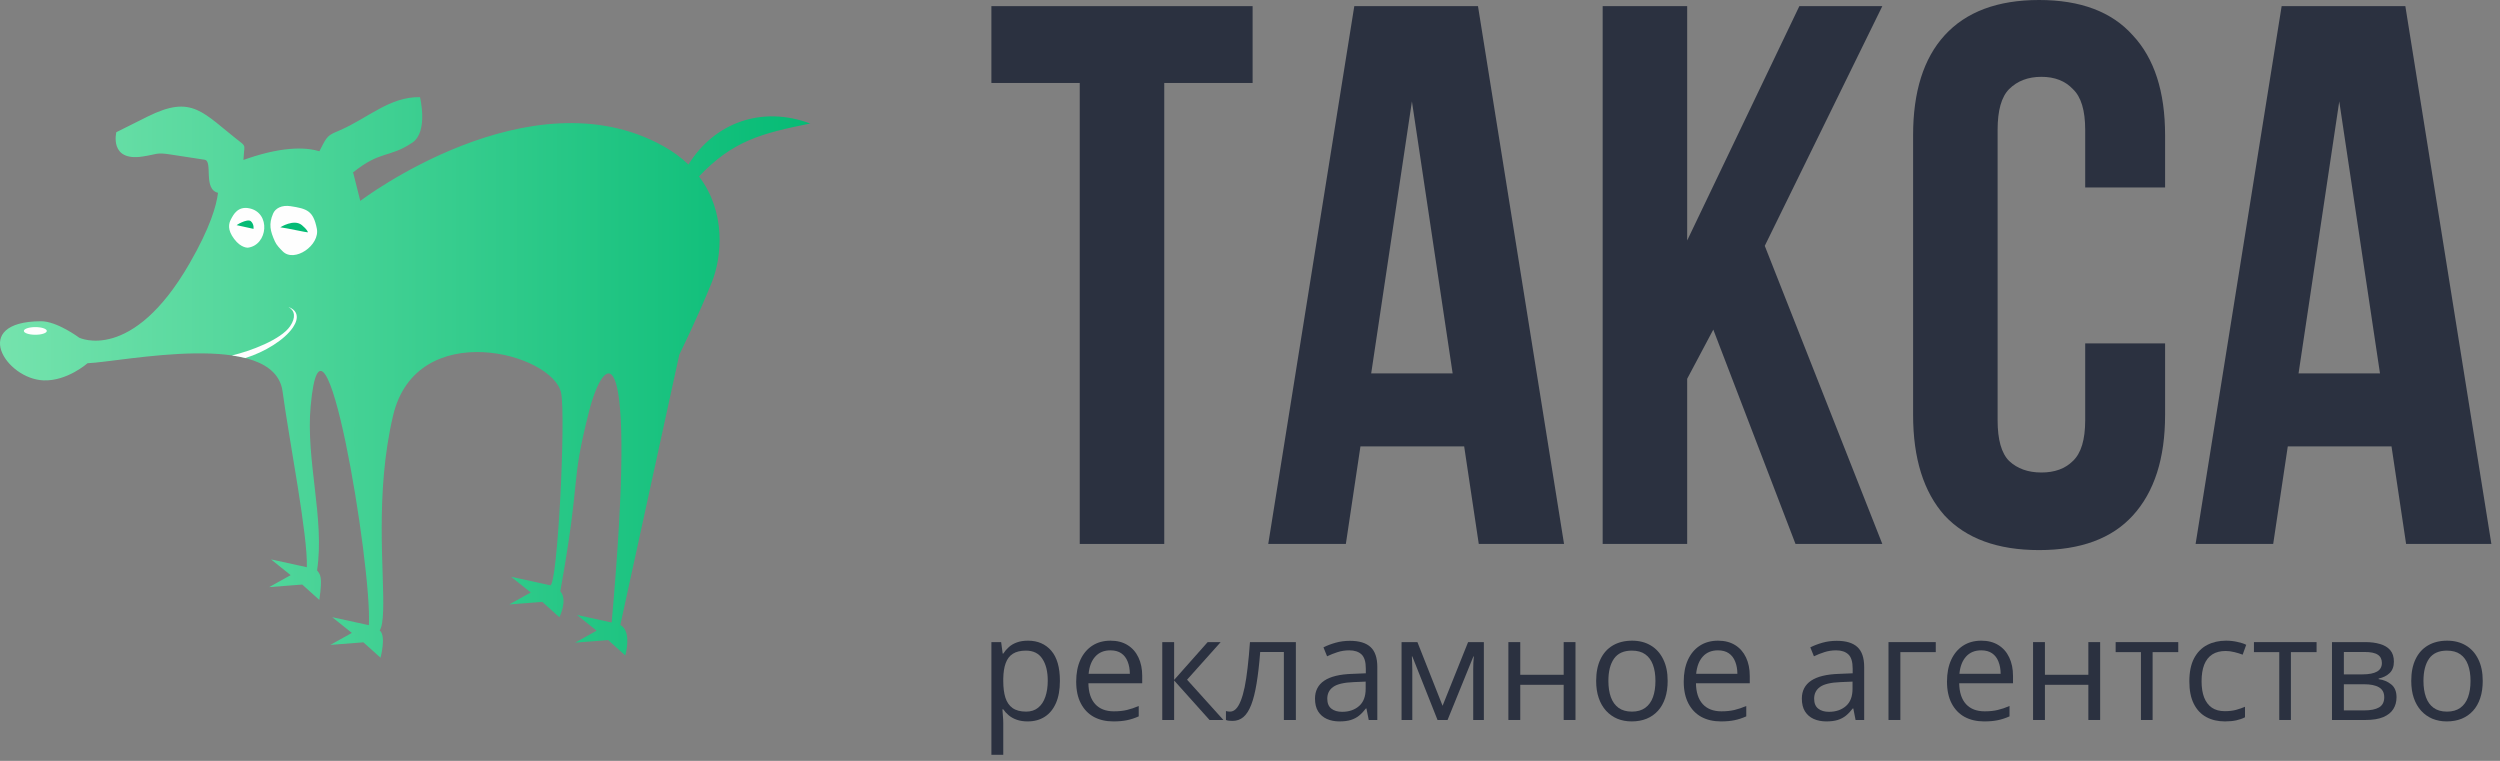 <?xml version="1.0" encoding="UTF-8"?> <svg xmlns="http://www.w3.org/2000/svg" width="138" height="42" viewBox="0 0 138 42" fill="none"><rect x="0" y="0" width="138" height="42" fill="#808080" stroke="none"/><path fill-rule="evenodd" clip-rule="evenodd" d="M44.725 6.818C42.075 5.825 39.448 6.75 38.002 9.082C37.617 8.711 37.157 8.367 36.61 8.063C29.247 3.972 19.888 11.089 19.888 11.089L19.502 9.558L19.47 9.535C21.008 8.284 21.479 8.736 22.762 7.873C23.654 7.273 23.184 5.363 23.184 5.363C21.529 5.327 20.32 6.509 18.792 7.178C18.234 7.421 18.099 7.441 17.826 7.97L17.63 8.35C17.074 8.174 15.838 8.006 13.659 8.752C13.58 8.779 13.509 8.804 13.438 8.828C13.448 8.697 13.457 8.565 13.467 8.434C13.491 8.105 13.55 8.058 13.287 7.855C11.178 6.22 10.634 5.194 8.145 6.436L6.421 7.297C6.421 7.297 6.014 8.92 7.861 8.641C8.708 8.514 8.601 8.404 9.393 8.525C11.012 8.774 10.873 8.752 11.295 8.817C11.77 8.89 11.192 10.44 12.035 10.644C11.94 11.372 11.614 12.537 10.47 14.529C7.288 20.064 4.372 18.641 4.372 18.641C4.372 18.641 3.151 17.727 2.253 17.732C-1.682 17.756 0.31 20.919 2.406 20.997C3.712 21.044 4.831 20.05 4.831 20.05C6.737 19.976 15.134 18.158 15.598 21.608C15.949 24.232 17.003 29.574 16.937 31.31L14.96 30.878L16.045 31.748L14.857 32.409L16.683 32.267L17.627 33.115C17.819 31.799 17.674 31.714 17.503 31.486C17.931 28.627 16.876 25.42 17.147 22.432C17.829 14.912 20.546 31.257 20.362 34.51L18.338 34.068L19.423 34.937L18.236 35.598L20.06 35.456L21.004 36.304C21.004 36.304 21.334 35.094 20.958 34.799C21.081 34.626 21.132 34.224 21.15 33.703C21.222 31.587 20.682 27.261 21.697 22.945C22.987 17.463 30.547 19.494 30.976 21.701C31.238 23.05 30.779 32.37 30.371 32.308L28.212 31.836L29.297 32.705L28.11 33.366L29.935 33.224L30.879 34.072C30.879 34.072 31.356 33.113 30.929 32.639C32.117 26.009 31.446 26.939 32.509 22.734C33.375 19.313 35.217 18.121 33.763 34.363L31.85 33.945L32.934 34.814L31.747 35.475L33.572 35.333L34.516 36.181C34.516 36.181 34.904 34.856 34.242 34.496L37.497 19.577C37.497 19.577 38.519 17.503 39.281 15.612C39.86 14.176 40.083 11.713 38.586 9.739C40.446 7.771 42.033 7.36 44.725 6.818Z" fill="url(#paint0_linear_1062_257)"></path><path fill-rule="evenodd" clip-rule="evenodd" d="M1.951 18.479C1.601 18.479 1.317 18.384 1.317 18.268C1.317 18.151 1.601 18.056 1.951 18.056C2.3 18.056 2.584 18.151 2.584 18.268C2.584 18.384 2.3 18.479 1.951 18.479Z" fill="#FEFEFE"></path><path fill-rule="evenodd" clip-rule="evenodd" d="M15.926 16.948C16.414 17.121 16.537 17.534 16.168 18.078C15.709 18.753 14.628 19.428 13.54 19.765C13.306 19.705 13.058 19.657 12.8 19.62C13.804 19.39 15.511 18.748 16.013 18.008C16.339 17.528 16.281 17.149 15.926 16.948ZM15.606 13.875C15.429 13.698 15.265 13.525 15.179 13.336C14.916 12.759 14.822 12.372 15.076 11.787C15.202 11.496 15.556 11.307 16.038 11.381C16.948 11.521 17.292 11.632 17.489 12.617C17.674 13.538 16.249 14.52 15.606 13.875ZM13.687 13.672C13.687 13.672 13.309 13.704 12.925 13.19C12.541 12.677 12.621 12.344 12.755 12.092C12.889 11.839 13.13 11.372 13.758 11.498C14.963 11.74 14.786 13.525 13.687 13.672Z" fill="#FEFEFE"></path><path fill-rule="evenodd" clip-rule="evenodd" d="M16.662 12.426C16.224 12.065 15.475 12.547 15.475 12.547C15.774 12.58 16.972 12.843 16.993 12.826C17.006 12.817 16.965 12.677 16.662 12.426ZM13.848 12.212C13.657 12.037 12.929 12.48 13.088 12.434L13.993 12.633C13.993 12.633 14.039 12.386 13.848 12.212Z" fill="#05BB75"></path><path d="M54.725 0.339H69.144V4.58H64.267V30.026H59.602V4.58H54.725V0.339Z" fill="#2B3140"></path><path d="M86.335 30.026H81.628L80.822 24.64H75.097L74.291 30.026H70.007L74.757 0.339H81.585L86.335 30.026ZM75.69 20.611H80.186L77.938 5.598L75.69 20.611Z" fill="#2B3140"></path><path d="M94.574 18.194L93.132 20.908V30.026H88.467V0.339H93.132V13.274L99.324 0.339H103.904L97.415 13.571L103.904 30.026H99.112L94.574 18.194Z" fill="#2B3140"></path><path d="M119.513 18.957V22.901C119.513 25.304 118.92 27.156 117.732 28.457C116.573 29.729 114.848 30.365 112.558 30.365C110.268 30.365 108.529 29.729 107.342 28.457C106.183 27.156 105.603 25.304 105.603 22.901V7.464C105.603 5.061 106.183 3.223 107.342 1.951C108.529 0.65 110.268 0 112.558 0C114.848 0 116.573 0.65 117.732 1.951C118.92 3.223 119.513 5.061 119.513 7.464V10.348H115.103V7.167C115.103 6.093 114.877 5.344 114.424 4.919C114 4.467 113.421 4.241 112.685 4.241C111.95 4.241 111.357 4.467 110.904 4.919C110.48 5.344 110.268 6.093 110.268 7.167V23.198C110.268 24.272 110.48 25.021 110.904 25.446C111.357 25.87 111.95 26.082 112.685 26.082C113.421 26.082 114 25.87 114.424 25.446C114.877 25.021 115.103 24.272 115.103 23.198V18.957H119.513Z" fill="#2B3140"></path><path d="M137.524 30.026H132.817L132.011 24.64H126.286L125.48 30.026H121.197L125.947 0.339H132.775L137.524 30.026ZM126.88 20.611H131.375L129.127 5.598L126.88 20.611Z" fill="#2B3140"></path><path d="M56.746 35.365C57.282 35.365 57.709 35.55 58.029 35.918C58.348 36.287 58.507 36.842 58.507 37.582C58.507 38.071 58.434 38.481 58.287 38.814C58.141 39.146 57.934 39.397 57.668 39.567C57.403 39.737 57.091 39.822 56.73 39.822C56.502 39.822 56.302 39.792 56.13 39.732C55.957 39.672 55.809 39.59 55.686 39.489C55.563 39.386 55.461 39.275 55.38 39.155H55.333C55.341 39.257 55.35 39.38 55.361 39.524C55.374 39.668 55.38 39.793 55.38 39.9V41.666H54.725V35.444H55.263L55.349 36.079H55.38C55.464 35.948 55.566 35.829 55.686 35.722C55.807 35.612 55.953 35.526 56.126 35.463C56.301 35.398 56.508 35.365 56.746 35.365ZM56.632 35.914C56.334 35.914 56.093 35.972 55.91 36.087C55.73 36.202 55.597 36.375 55.514 36.605C55.43 36.832 55.386 37.119 55.38 37.464V37.59C55.38 37.953 55.419 38.261 55.498 38.512C55.579 38.763 55.711 38.954 55.894 39.084C56.08 39.215 56.328 39.281 56.64 39.281C56.906 39.281 57.129 39.209 57.307 39.065C57.484 38.921 57.617 38.721 57.703 38.465C57.792 38.206 57.836 37.909 57.836 37.574C57.836 37.066 57.737 36.664 57.538 36.366C57.342 36.065 57.04 35.914 56.632 35.914Z" fill="#2B3140"></path><path d="M61.3 35.365C61.667 35.365 61.981 35.446 62.242 35.608C62.504 35.77 62.704 35.998 62.842 36.291C62.981 36.581 63.05 36.921 63.05 37.311V37.715H60.08C60.088 38.22 60.214 38.604 60.457 38.869C60.7 39.133 61.043 39.265 61.485 39.265C61.757 39.265 61.998 39.24 62.207 39.19C62.416 39.141 62.633 39.067 62.858 38.971V39.543C62.641 39.64 62.425 39.711 62.211 39.755C61.999 39.8 61.748 39.822 61.458 39.822C61.044 39.822 60.683 39.738 60.375 39.571C60.069 39.401 59.831 39.152 59.661 38.825C59.491 38.498 59.406 38.098 59.406 37.625C59.406 37.162 59.483 36.762 59.637 36.424C59.794 36.084 60.014 35.823 60.296 35.64C60.581 35.457 60.916 35.365 61.3 35.365ZM61.293 35.899C60.945 35.899 60.668 36.013 60.461 36.24C60.254 36.468 60.131 36.785 60.092 37.193H62.368C62.365 36.937 62.325 36.712 62.246 36.519C62.17 36.322 62.054 36.171 61.897 36.063C61.74 35.954 61.538 35.899 61.293 35.899Z" fill="#2B3140"></path><path d="M66.664 35.444H67.382L65.526 37.519L67.531 39.743H66.766L64.812 37.562V39.743H64.157V35.444H64.812V37.531L66.664 35.444Z" fill="#2B3140"></path><path d="M71.532 39.743H70.869V35.989H69.563C69.511 36.666 69.444 37.247 69.363 37.731C69.284 38.212 69.185 38.606 69.065 38.912C68.947 39.215 68.803 39.439 68.633 39.583C68.466 39.724 68.266 39.794 68.033 39.794C67.962 39.794 67.896 39.791 67.833 39.783C67.77 39.775 67.716 39.762 67.672 39.743V39.249C67.706 39.26 67.741 39.267 67.778 39.273C67.817 39.278 67.858 39.281 67.9 39.281C68.017 39.281 68.124 39.232 68.221 39.135C68.321 39.036 68.409 38.887 68.488 38.688C68.569 38.489 68.641 38.238 68.704 37.935C68.766 37.629 68.822 37.269 68.868 36.856C68.918 36.44 68.961 35.969 68.998 35.444H71.532V39.743Z" fill="#2B3140"></path><path d="M74.514 35.373C75.027 35.373 75.407 35.488 75.656 35.718C75.904 35.948 76.028 36.316 76.028 36.821V39.743H75.554L75.428 39.108H75.397C75.277 39.265 75.151 39.397 75.02 39.504C74.889 39.609 74.738 39.689 74.565 39.743C74.395 39.796 74.186 39.822 73.937 39.822C73.676 39.822 73.443 39.776 73.239 39.685C73.038 39.593 72.878 39.455 72.76 39.269C72.645 39.083 72.588 38.848 72.588 38.563C72.588 38.134 72.758 37.804 73.098 37.574C73.438 37.344 73.956 37.218 74.651 37.197L75.393 37.166V36.903C75.393 36.532 75.313 36.271 75.154 36.122C74.994 35.973 74.769 35.899 74.479 35.899C74.254 35.899 74.039 35.931 73.835 35.997C73.631 36.062 73.438 36.139 73.255 36.228L73.055 35.734C73.248 35.635 73.471 35.55 73.722 35.479C73.973 35.408 74.237 35.373 74.514 35.373ZM75.385 37.625L74.73 37.652C74.194 37.673 73.816 37.761 73.596 37.915C73.376 38.07 73.266 38.288 73.266 38.57C73.266 38.816 73.341 38.998 73.49 39.116C73.639 39.233 73.837 39.292 74.083 39.292C74.464 39.292 74.777 39.186 75.02 38.974C75.263 38.763 75.385 38.445 75.385 38.021V37.625Z" fill="#2B3140"></path><path d="M81.909 35.444V39.743H81.321V36.942C81.321 36.827 81.324 36.711 81.329 36.593C81.337 36.473 81.346 36.352 81.356 36.232H81.333L79.905 39.743H79.352L77.959 36.232H77.935C77.943 36.352 77.948 36.473 77.951 36.593C77.956 36.711 77.959 36.835 77.959 36.966V39.743H77.366V35.444H78.241L79.63 38.959L81.039 35.444H81.909Z" fill="#2B3140"></path><path d="M83.918 35.444V37.248H86.315V35.444H86.967V39.743H86.315V37.801H83.918V39.743H83.263V35.444H83.918Z" fill="#2B3140"></path><path d="M92.055 37.586C92.055 37.939 92.009 38.254 91.918 38.531C91.826 38.809 91.694 39.042 91.522 39.233C91.349 39.424 91.14 39.571 90.894 39.673C90.651 39.772 90.375 39.822 90.066 39.822C89.778 39.822 89.514 39.772 89.273 39.673C89.035 39.571 88.829 39.424 88.654 39.233C88.481 39.042 88.346 38.809 88.25 38.531C88.155 38.254 88.108 37.939 88.108 37.586C88.108 37.115 88.188 36.715 88.348 36.385C88.507 36.053 88.735 35.801 89.03 35.628C89.329 35.453 89.683 35.365 90.094 35.365C90.486 35.365 90.829 35.453 91.121 35.628C91.417 35.803 91.646 36.057 91.808 36.389C91.973 36.719 92.055 37.117 92.055 37.586ZM88.783 37.586C88.783 37.931 88.829 38.23 88.92 38.484C89.012 38.738 89.153 38.934 89.344 39.073C89.535 39.211 89.781 39.281 90.082 39.281C90.38 39.281 90.624 39.211 90.815 39.073C91.009 38.934 91.151 38.738 91.243 38.484C91.335 38.23 91.38 37.931 91.38 37.586C91.38 37.243 91.335 36.947 91.243 36.699C91.151 36.448 91.01 36.254 90.819 36.118C90.628 35.982 90.381 35.914 90.078 35.914C89.631 35.914 89.302 36.062 89.093 36.358C88.886 36.653 88.783 37.063 88.783 37.586Z" fill="#2B3140"></path><path d="M94.837 35.365C95.203 35.365 95.517 35.446 95.778 35.608C96.04 35.77 96.24 35.998 96.379 36.291C96.517 36.581 96.587 36.921 96.587 37.311V37.715H93.617C93.624 38.22 93.75 38.604 93.993 38.869C94.237 39.133 94.579 39.265 95.021 39.265C95.293 39.265 95.534 39.24 95.743 39.19C95.952 39.141 96.169 39.067 96.394 38.971V39.543C96.177 39.64 95.961 39.711 95.747 39.755C95.535 39.8 95.284 39.822 94.994 39.822C94.58 39.822 94.219 39.738 93.911 39.571C93.605 39.401 93.367 39.152 93.197 38.825C93.027 38.498 92.942 38.098 92.942 37.625C92.942 37.162 93.019 36.762 93.173 36.424C93.33 36.084 93.55 35.823 93.832 35.64C94.118 35.457 94.452 35.365 94.837 35.365ZM94.829 35.899C94.481 35.899 94.204 36.013 93.997 36.24C93.79 36.468 93.668 36.785 93.628 37.193H95.904C95.901 36.937 95.861 36.712 95.782 36.519C95.706 36.322 95.59 36.171 95.433 36.063C95.276 35.954 95.075 35.899 94.829 35.899Z" fill="#2B3140"></path><path d="M101.389 35.373C101.901 35.373 102.282 35.488 102.53 35.718C102.779 35.948 102.903 36.316 102.903 36.821V39.743H102.428L102.303 39.108H102.271C102.151 39.265 102.026 39.397 101.895 39.504C101.764 39.609 101.612 39.689 101.44 39.743C101.27 39.796 101.06 39.822 100.812 39.822C100.55 39.822 100.318 39.776 100.114 39.685C99.912 39.593 99.753 39.455 99.635 39.269C99.52 39.083 99.462 38.848 99.462 38.563C99.462 38.134 99.632 37.804 99.972 37.574C100.312 37.344 100.83 37.218 101.526 37.197L102.267 37.166V36.903C102.267 36.532 102.188 36.271 102.028 36.122C101.869 35.973 101.644 35.899 101.353 35.899C101.128 35.899 100.914 35.931 100.71 35.997C100.506 36.062 100.312 36.139 100.129 36.228L99.929 35.734C100.123 35.635 100.345 35.55 100.596 35.479C100.847 35.408 101.111 35.373 101.389 35.373ZM102.26 37.625L101.604 37.652C101.068 37.673 100.69 37.761 100.471 37.915C100.251 38.07 100.141 38.288 100.141 38.57C100.141 38.816 100.216 38.998 100.365 39.116C100.514 39.233 100.711 39.292 100.957 39.292C101.339 39.292 101.651 39.186 101.895 38.974C102.138 38.763 102.26 38.445 102.26 38.021V37.625Z" fill="#2B3140"></path><path d="M106.854 35.444V35.997H104.9V39.743H104.245V35.444H106.854Z" fill="#2B3140"></path><path d="M109.369 35.365C109.735 35.365 110.049 35.446 110.31 35.608C110.572 35.77 110.772 35.998 110.91 36.291C111.049 36.581 111.118 36.921 111.118 37.311V37.715H108.148C108.156 38.22 108.282 38.604 108.525 38.869C108.768 39.133 109.111 39.265 109.553 39.265C109.825 39.265 110.066 39.24 110.275 39.19C110.484 39.141 110.701 39.067 110.926 38.971V39.543C110.709 39.64 110.493 39.711 110.279 39.755C110.067 39.8 109.816 39.822 109.526 39.822C109.112 39.822 108.751 39.738 108.443 39.571C108.137 39.401 107.899 39.152 107.729 38.825C107.559 38.498 107.474 38.098 107.474 37.625C107.474 37.162 107.551 36.762 107.705 36.424C107.862 36.084 108.082 35.823 108.364 35.64C108.649 35.457 108.984 35.365 109.369 35.365ZM109.361 35.899C109.013 35.899 108.736 36.013 108.529 36.24C108.322 36.468 108.199 36.785 108.16 37.193H110.436C110.433 36.937 110.393 36.712 110.314 36.519C110.238 36.322 110.122 36.171 109.965 36.063C109.808 35.954 109.607 35.899 109.361 35.899Z" fill="#2B3140"></path><path d="M112.88 35.444V37.248H115.277V35.444H115.928V39.743H115.277V37.801H112.88V39.743H112.225V35.444H112.88Z" fill="#2B3140"></path><path d="M120.24 35.997H118.824V39.743H118.18V35.997H116.784V35.444H120.24V35.997Z" fill="#2B3140"></path><path d="M122.814 39.822C122.427 39.822 122.085 39.742 121.79 39.583C121.494 39.423 121.264 39.18 121.099 38.853C120.934 38.526 120.852 38.114 120.852 37.617C120.852 37.097 120.938 36.672 121.111 36.342C121.286 36.01 121.527 35.764 121.833 35.604C122.139 35.445 122.487 35.365 122.876 35.365C123.091 35.365 123.298 35.387 123.496 35.432C123.698 35.474 123.863 35.527 123.991 35.593L123.795 36.138C123.664 36.086 123.512 36.039 123.339 35.997C123.169 35.955 123.01 35.934 122.861 35.934C122.563 35.934 122.314 35.998 122.115 36.126C121.919 36.254 121.771 36.443 121.672 36.691C121.575 36.94 121.527 37.246 121.527 37.609C121.527 37.957 121.574 38.254 121.668 38.5C121.765 38.746 121.907 38.934 122.096 39.065C122.287 39.193 122.525 39.257 122.81 39.257C123.037 39.257 123.243 39.233 123.426 39.186C123.609 39.137 123.775 39.079 123.924 39.014V39.594C123.78 39.668 123.619 39.724 123.441 39.763C123.266 39.802 123.057 39.822 122.814 39.822Z" fill="#2B3140"></path><path d="M127.875 35.997H126.458V39.743H125.815V35.997H124.418V35.444H127.875V35.997Z" fill="#2B3140"></path><path d="M132.143 36.523C132.143 36.792 132.065 37.002 131.908 37.154C131.751 37.303 131.548 37.404 131.3 37.456V37.488C131.569 37.524 131.801 37.621 131.994 37.778C132.19 37.932 132.288 38.169 132.288 38.488C132.288 38.734 132.23 38.951 132.112 39.139C131.994 39.328 131.81 39.475 131.559 39.583C131.308 39.69 130.981 39.743 130.578 39.743H128.726V35.444H130.562C130.871 35.444 131.143 35.479 131.378 35.55C131.616 35.617 131.803 35.73 131.939 35.887C132.075 36.044 132.143 36.256 132.143 36.523ZM131.61 38.488C131.61 38.234 131.513 38.051 131.319 37.939C131.128 37.826 130.85 37.77 130.484 37.77H129.381V39.214H130.499C130.86 39.214 131.135 39.159 131.323 39.049C131.514 38.937 131.61 38.75 131.61 38.488ZM131.48 36.597C131.48 36.393 131.406 36.241 131.257 36.142C131.108 36.04 130.863 35.989 130.523 35.989H129.381V37.225H130.409C130.762 37.225 131.029 37.174 131.21 37.072C131.39 36.97 131.48 36.812 131.48 36.597Z" fill="#2B3140"></path><path d="M137.047 37.586C137.047 37.939 137.002 38.254 136.91 38.531C136.819 38.809 136.686 39.042 136.514 39.233C136.341 39.424 136.132 39.571 135.886 39.673C135.643 39.772 135.367 39.822 135.058 39.822C134.771 39.822 134.506 39.772 134.266 39.673C134.028 39.571 133.821 39.424 133.646 39.233C133.473 39.042 133.339 38.809 133.242 38.531C133.148 38.254 133.101 37.939 133.101 37.586C133.101 37.115 133.18 36.715 133.34 36.385C133.499 36.053 133.727 35.801 134.023 35.628C134.321 35.453 134.675 35.365 135.086 35.365C135.478 35.365 135.821 35.453 136.114 35.628C136.409 35.803 136.638 36.057 136.8 36.389C136.965 36.719 137.047 37.117 137.047 37.586ZM133.775 37.586C133.775 37.931 133.821 38.23 133.913 38.484C134.004 38.738 134.145 38.934 134.336 39.073C134.527 39.211 134.773 39.281 135.074 39.281C135.372 39.281 135.617 39.211 135.808 39.073C136.001 38.934 136.144 38.738 136.235 38.484C136.327 38.23 136.373 37.931 136.373 37.586C136.373 37.243 136.327 36.947 136.235 36.699C136.144 36.448 136.002 36.254 135.812 36.118C135.621 35.982 135.373 35.914 135.07 35.914C134.623 35.914 134.295 36.062 134.085 36.358C133.879 36.653 133.775 37.063 133.775 37.586Z" fill="#2B3140"></path><defs><linearGradient id="paint0_linear_1062_257" x1="0" y1="20.833" x2="44.725" y2="20.833" gradientUnits="userSpaceOnUse"><stop stop-color="#75E3AD"></stop><stop offset="1" stop-color="#05BB75"></stop></linearGradient></defs></svg> 